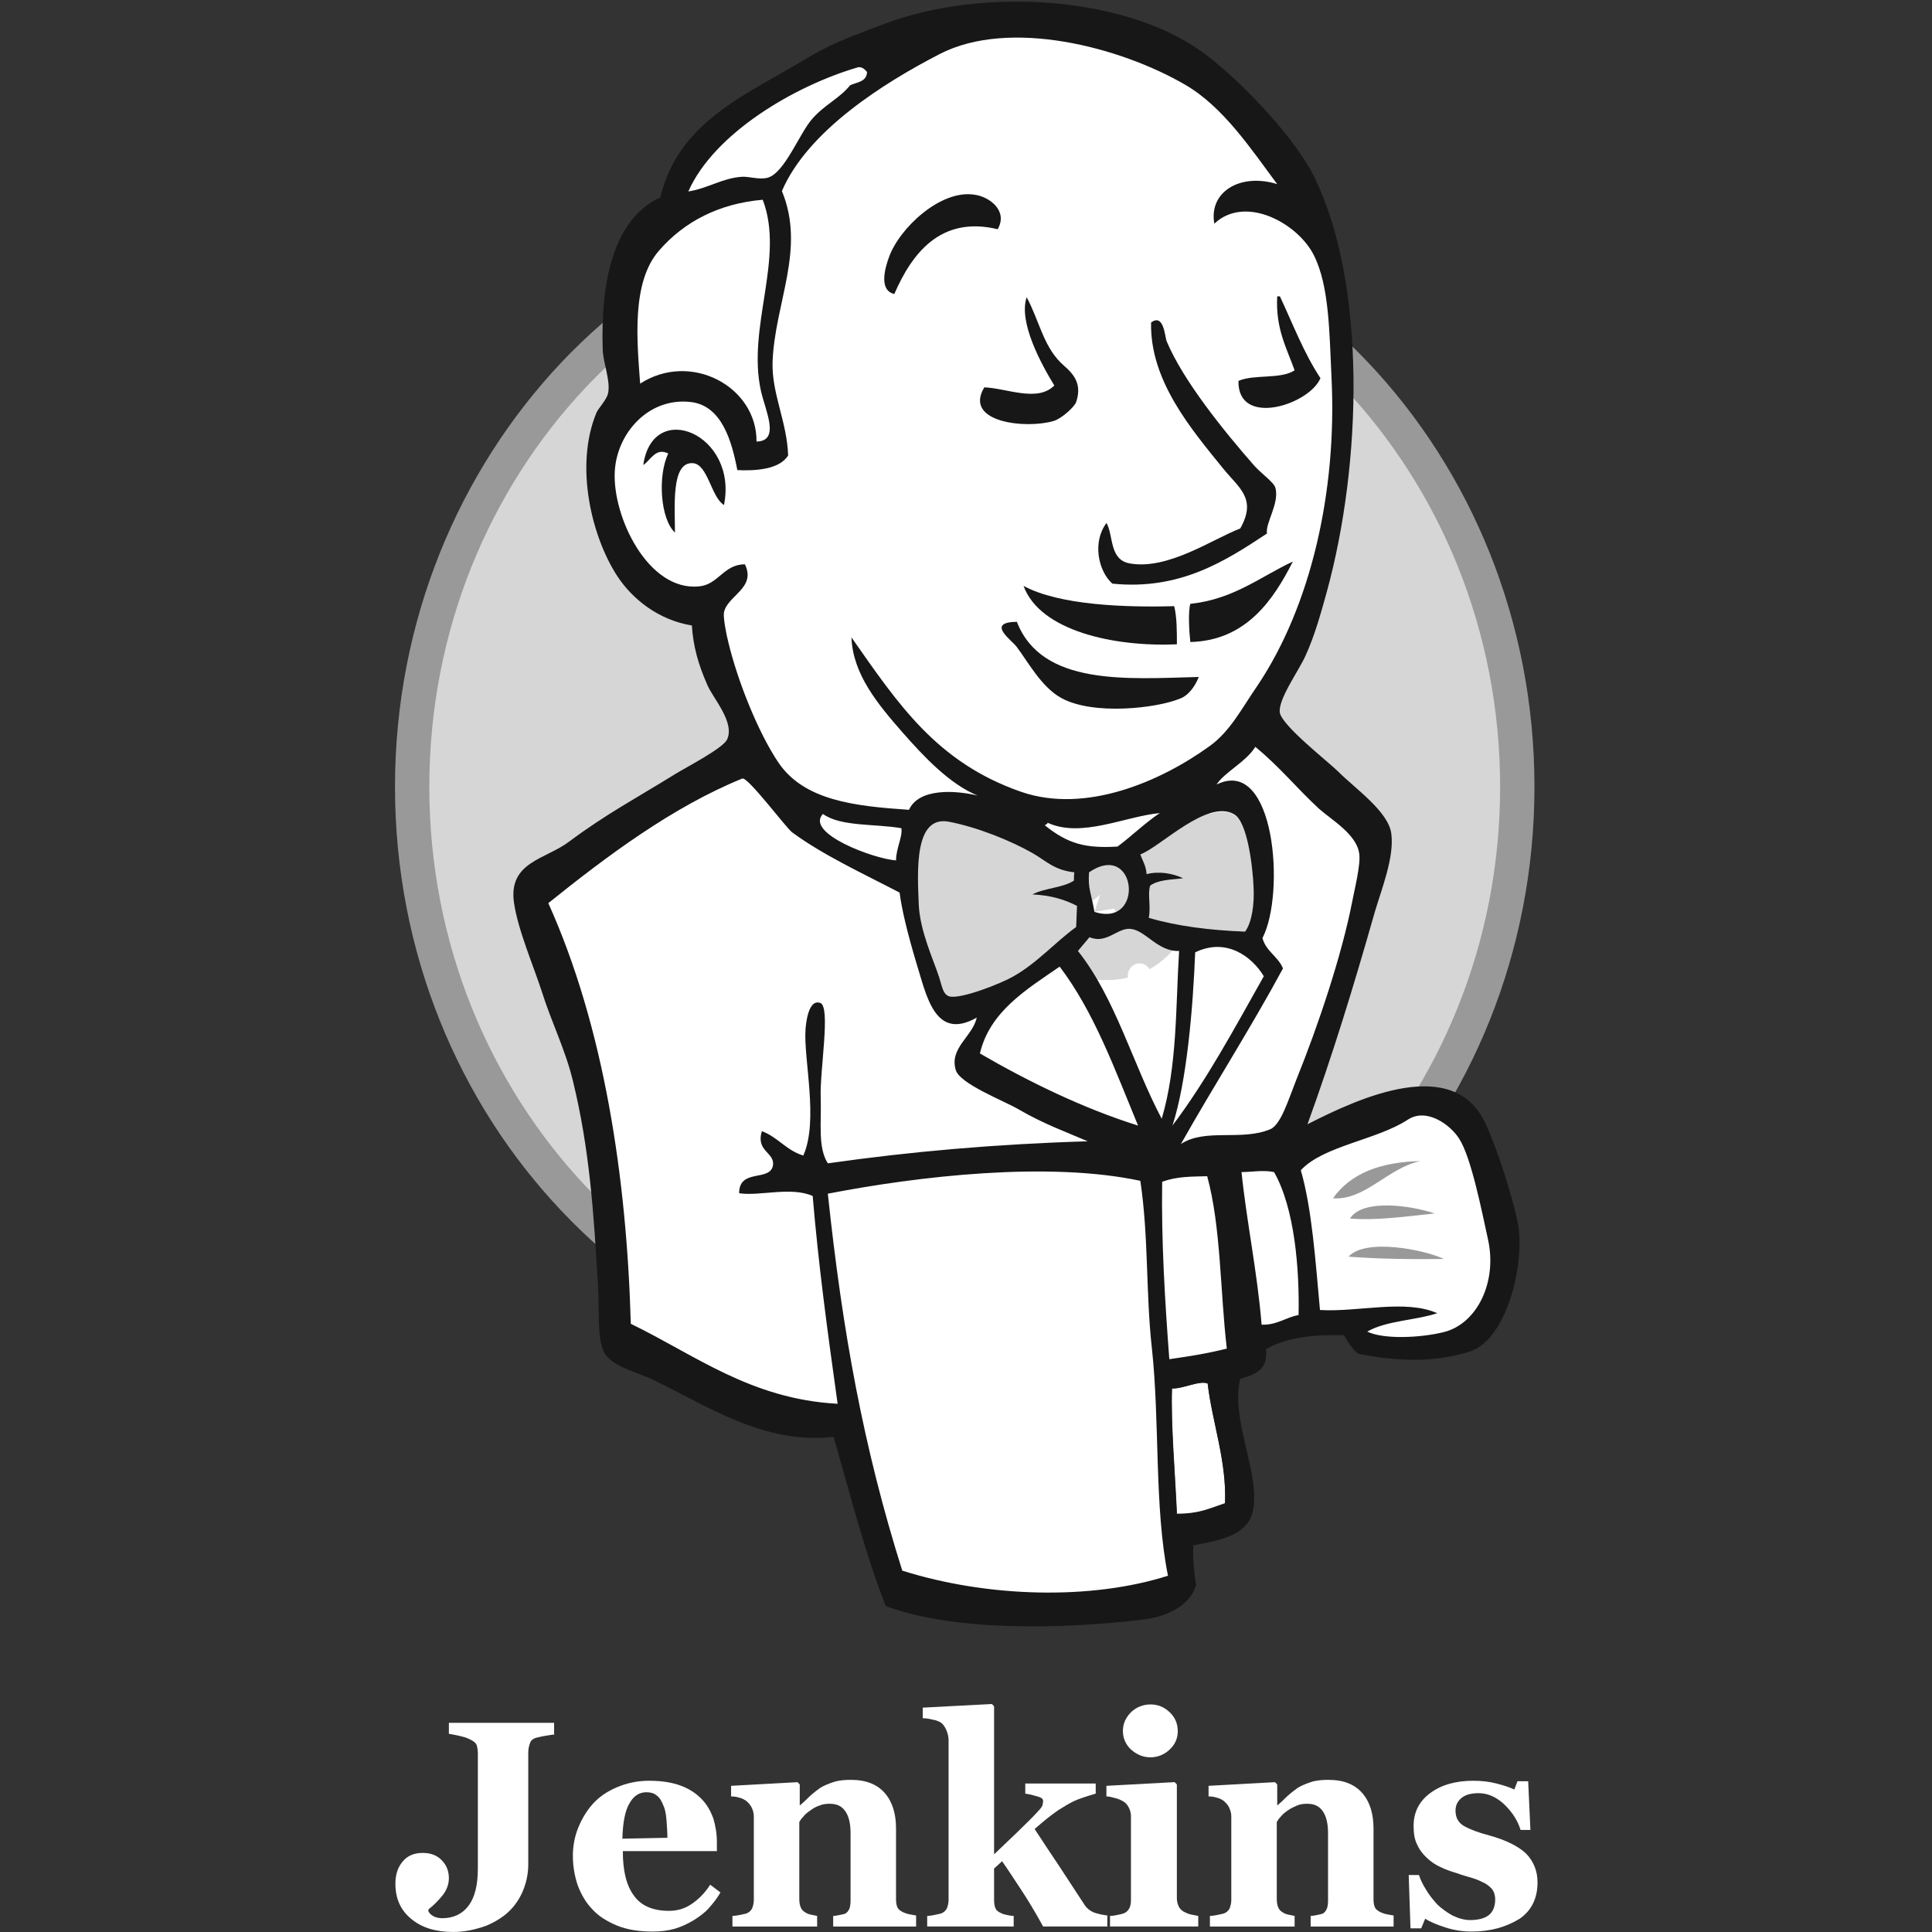 <svg width="56" height="56" viewBox="0 0 56 56" fill="none" xmlns="http://www.w3.org/2000/svg">
<rect x="0" y="0" width="56" height="56" fill="#333333" stroke="none"/>
<g clip-path="url(#clip0_6435_30152)">
<path d="M43.985 22.74C43.985 32.068 36.813 39.637 27.962 39.637C19.111 39.637 11.94 32.068 11.94 22.74C11.94 13.412 19.111 5.844 27.962 5.844C36.813 5.844 43.985 13.412 43.985 22.74Z" fill="#D6D6D6"/>
<path d="M12.6 26.924C12.6 26.924 11.437 9.308 27.188 8.801L26.09 6.909L17.549 9.867L15.106 12.759L12.974 16.97L11.76 21.873L12.122 25.151" fill="#D6D6D6"/>
<path d="M16.992 11.214C14.189 14.185 12.444 18.276 12.444 22.807C12.444 27.337 14.189 31.428 16.992 34.4C19.809 37.371 23.673 39.197 27.963 39.197C32.253 39.197 36.116 37.371 38.933 34.4C41.737 31.428 43.482 27.337 43.482 22.807C43.482 18.276 41.737 14.185 38.933 11.214C36.116 8.255 32.253 6.417 27.963 6.417C23.686 6.417 19.809 8.242 16.992 11.214ZM16.282 35.106C13.297 31.961 11.449 27.604 11.449 22.807C11.449 18.01 13.297 13.652 16.282 10.494C19.267 7.349 23.402 5.391 27.963 5.391C32.524 5.391 36.659 7.349 39.644 10.494C42.629 13.639 44.477 17.996 44.477 22.807C44.477 27.604 42.629 31.961 39.644 35.106C36.659 38.264 32.524 40.209 27.963 40.209C23.402 40.209 19.267 38.264 16.282 35.106Z" fill="#999999"/>
<path d="M34.708 22.834L32.265 23.207L28.97 23.593L26.838 23.646L24.758 23.58L23.169 23.073L21.76 21.501L20.662 18.29L20.416 17.597L18.956 17.09L18.103 15.638L17.496 13.559L18.168 11.733L19.757 11.161L21.037 11.787L21.644 13.173L22.38 13.053L22.626 12.733L22.38 11.28L22.316 9.455L22.678 6.936L22.665 5.497L23.776 3.658L25.727 2.206L29.138 0.7L32.924 1.273L36.219 3.725L37.744 6.244L38.726 8.069L38.972 12.6L38.235 16.504L36.891 19.969L35.625 21.821" fill="white"/>
<path d="M32.64 33.72L23.918 34.093V35.599L24.655 40.889L24.293 41.329L18.194 39.184L17.768 38.424L17.16 31.308L15.726 27.044L15.416 26.031L20.3 22.567L21.825 21.941L23.169 23.646L24.332 24.712L25.676 25.152L26.283 25.338L27.02 28.616L27.575 29.309L28.984 28.803L28.002 30.762L33.299 33.347L32.64 33.72Z" fill="white"/>
<path d="M18.167 11.76L19.757 11.187L21.036 11.813L21.643 13.199L22.38 13.079L22.561 12.32L22.199 10.867L22.561 7.403L22.251 5.51L23.349 4.191L25.727 2.246L25.055 1.3L21.695 3.005L20.287 4.138L19.498 5.897L18.284 7.603L17.922 9.615L18.167 11.76Z" fill="white"/>
<path d="M20.676 5.844C20.676 5.844 21.593 3.512 25.25 2.379C28.907 1.246 25.431 1.566 25.431 1.566L21.464 3.139L19.939 4.711L19.268 5.964L20.676 5.844Z" fill="white"/>
<path d="M18.839 11.32C18.839 11.32 17.56 6.909 22.444 6.283L22.264 5.523L18.904 6.336L17.922 9.614L18.167 11.76L18.839 11.32Z" fill="white"/>
<path d="M20.791 17.171L21.592 16.371C21.592 16.371 21.954 16.411 22.019 16.851C22.083 17.291 22.264 21.262 24.887 23.393C25.133 23.593 22.936 23.074 22.936 23.074L20.985 19.929" fill="white"/>
<path d="M32.02 15.971C32.02 15.971 32.162 14.066 32.666 14.212C33.17 14.359 33.17 14.878 33.17 14.878C33.17 14.878 31.956 15.678 32.02 15.971Z" fill="white"/>
<path d="M37.086 8.988C37.086 8.988 36.078 9.202 35.987 10.121C35.897 11.04 37.086 10.308 37.267 10.241" fill="white"/>
<path d="M29.707 9.055C29.707 9.055 28.363 9.241 28.363 10.121C28.363 11 29.888 10.934 30.314 10.56" fill="white"/>
<path d="M21.412 13.146C21.412 13.146 19.099 11.693 18.854 13.079C18.608 14.465 18.066 15.464 19.216 16.917L18.427 16.664L17.691 14.718L17.445 12.826L18.854 11.32L20.443 11.44L21.36 12.2L21.412 13.146Z" fill="white"/>
<path d="M22.509 9.175C22.509 9.175 23.543 3.631 28.789 2.565C33.105 1.686 35.379 2.752 36.232 3.765C36.232 3.765 32.381 -0.952 28.724 0.487C25.068 1.939 22.38 4.578 22.445 6.27C22.548 9.175 22.509 9.175 22.509 9.175Z" fill="white"/>
<path d="M36.659 4.391C36.659 4.391 34.889 4.324 34.824 5.964C34.824 5.964 34.824 6.217 34.941 6.47C34.941 6.47 36.349 4.831 37.202 5.71" fill="white"/>
<path d="M28.919 6.643C28.919 6.643 28.609 4.138 26.542 5.591C25.198 6.537 25.327 7.856 25.56 8.109C25.805 8.362 25.741 8.869 25.922 8.522C26.102 8.176 26.051 7.043 26.723 6.723C27.382 6.403 28.493 6.057 28.919 6.643Z" fill="white"/>
<path d="M23.181 23.646L17.444 26.284C17.444 26.284 19.821 36.038 18.606 39.063L17.754 38.743L17.689 35.026L16.1 27.99L15.428 26.044L21.41 21.887L23.181 23.646Z" fill="white"/>
<path d="M23.764 29.043L24.578 30.069V33.84H23.608C23.608 33.84 23.492 31.202 23.492 30.882C23.492 30.562 23.608 29.429 23.608 29.429" fill="white"/>
<path d="M23.787 34.413L21.035 34.533L21.823 35.106L23.774 35.426" fill="white"/>
<path d="M33.184 33.786L35.445 33.72L36.001 39.503L33.688 39.823L33.184 33.786Z" fill="white"/>
<path d="M33.789 33.787L37.2 33.6C37.2 33.6 38.609 29.949 38.609 29.762C38.609 29.576 39.823 24.472 39.823 24.472L37.071 21.514L36.516 21.008L35.055 22.514V28.363L33.789 33.787Z" fill="white"/>
<path d="M35.316 33.347L33.184 33.786L33.494 35.545C34.282 35.919 35.626 34.919 35.626 34.919" fill="white"/>
<path d="M35.379 22.327L39.656 25.605L39.772 24.1L36.542 21.021L35.379 22.327Z" fill="white"/>
<path d="M25.907 46.179L24.641 40.889L24.008 36.985L23.904 34.093L29.628 33.773H33.182L32.859 40.383L33.414 45.486L33.35 46.432L28.711 46.806L25.907 46.179Z" fill="white"/>
<path d="M32.395 33.72C32.395 33.72 32.084 40.263 33.002 44.926C33.002 44.926 31.167 46.126 28.492 46.432L33.622 46.246L34.229 45.873L33.493 35.559L33.299 33.347" fill="white"/>
<path d="M36.091 39.01L38.469 38.317L42.978 38.064L43.651 35.919L42.436 32.201L41.027 32.014L39.076 32.641L37.216 33.587L36.221 33.4L35.445 33.72" fill="white"/>
<path d="M36.051 37.744C36.051 37.744 37.64 36.984 37.886 37.051L37.214 33.586L38.002 33.267C38.002 33.267 38.558 36.545 38.558 36.918C38.558 36.918 41.969 37.104 42.279 37.104C42.279 37.104 43.016 35.652 42.835 34.146L43.507 36.158L43.571 37.291L42.589 38.797L41.491 39.05L39.656 38.983L39.049 38.17L36.916 38.49L36.245 38.743" fill="white"/>
<path d="M33.647 33.281L32.303 29.763L30.895 27.684C30.895 27.684 31.205 26.805 31.631 26.805H33.039L34.383 27.311L34.267 29.643L33.647 33.281Z" fill="white"/>
<path d="M33.919 32.082C33.919 32.082 32.213 28.684 32.213 28.177C32.213 28.177 32.523 27.418 32.95 27.604C33.376 27.791 34.294 28.297 34.294 28.297V27.098L32.213 26.658L30.805 26.845L33.182 32.655L33.673 32.721" fill="white"/>
<path d="M26.45 23.78L24.757 23.593L23.168 23.087V23.66L23.943 24.539L26.385 25.672" fill="white"/>
<path d="M23.727 23.966C23.727 23.966 25.613 24.779 26.233 24.592L26.298 25.352L24.592 24.979L23.559 24.219L23.727 23.966Z" fill="white"/>
<path d="M36.091 27.017C35.057 26.99 34.114 26.857 33.3 26.617C33.352 26.271 33.248 25.938 33.339 25.684C33.572 25.511 33.946 25.511 34.295 25.471C33.998 25.325 33.572 25.258 33.236 25.351C33.223 25.111 33.119 24.965 33.055 24.778C33.636 24.565 35.006 23.166 35.781 23.619C36.156 23.846 36.311 25.098 36.337 25.724C36.363 26.231 36.285 26.737 36.091 27.017Z" fill="#D6D6D6"/>
<path d="M31.142 25.272C31.142 25.352 31.142 25.431 31.129 25.511C30.806 25.725 30.289 25.725 29.927 25.911C30.444 25.938 30.857 26.071 31.219 26.244C31.206 26.444 31.206 26.657 31.193 26.857C30.599 27.27 30.056 27.897 29.358 28.296C29.023 28.483 27.872 28.963 27.524 28.869C27.33 28.816 27.304 28.563 27.226 28.323C27.058 27.817 26.671 26.991 26.632 26.218C26.593 25.245 26.49 23.606 27.511 23.806C28.338 23.966 29.294 24.352 29.927 24.712C30.328 24.952 30.547 25.218 31.142 25.272Z" fill="#D6D6D6"/>
<path d="M31.724 26.431C31.634 25.898 31.53 25.752 31.569 25.285C32.952 24.339 33.197 26.911 31.724 26.431Z" fill="#D6D6D6"/>
<path d="M31.724 26.431C31.634 25.898 31.53 25.752 31.569 25.285C32.952 24.339 33.197 26.911 31.724 26.431Z" fill="white" stroke="#D6D6D6" stroke-width="3.837"/>
<path d="M27.304 28.937C27.227 27.951 27.149 26.978 27.072 25.992C26.942 24.526 27.407 24.779 28.648 24.779C28.842 24.779 29.811 25.006 29.875 25.152C30.211 25.858 29.32 25.698 30.263 26.232C31.051 26.671 32.46 25.965 32.137 24.966C31.956 24.739 31.206 24.899 30.935 24.752C30.457 24.499 29.979 24.246 29.501 23.993C28.893 23.673 27.498 23.193 26.852 23.646C25.211 24.792 26.955 27.671 27.537 28.87" fill="#D6D6D6"/>
<path d="M28.919 6.644C27.253 6.244 26.426 7.363 25.922 8.522C25.469 8.416 25.65 7.776 25.767 7.456C26.064 6.617 27.265 5.484 28.248 5.644C28.661 5.697 29.23 6.097 28.919 6.644Z" fill="#171717"/>
<path d="M37.021 8.589H37.098C37.473 9.388 37.796 10.241 38.274 10.961C37.951 11.734 35.871 12.4 35.897 11.041C36.349 10.841 37.124 11.001 37.525 10.734C37.292 10.081 36.969 9.522 37.021 8.589Z" fill="#171717"/>
<path d="M29.759 8.615C30.121 9.295 30.237 10.001 30.741 10.507C30.974 10.734 31.413 11.014 31.193 11.653C31.142 11.8 30.767 12.133 30.547 12.2C29.759 12.44 27.911 12.253 28.531 11.227C29.19 11.254 30.069 11.667 30.56 11.174C30.185 10.561 29.513 9.335 29.759 8.615Z" fill="#171717"/>
<path d="M36.724 15.464C35.535 16.251 34.205 17.117 32.241 16.917C31.827 16.544 31.659 15.704 32.073 15.158C32.279 15.531 32.15 16.224 32.745 16.331C33.856 16.53 35.148 15.624 35.949 15.318C36.44 14.452 35.91 14.145 35.458 13.586C34.541 12.453 33.326 11.04 33.365 9.348C33.739 9.068 33.765 9.775 33.817 9.894C34.295 11.04 35.497 12.52 36.362 13.506C36.582 13.745 36.931 13.985 36.97 14.145C37.086 14.598 36.673 15.158 36.724 15.464Z" fill="#171717"/>
<path d="M20.985 14.638C20.611 14.411 20.52 13.452 20.081 13.425C19.448 13.385 19.564 14.678 19.564 15.437C19.137 15.038 19.06 13.785 19.37 13.146C19.008 12.959 18.853 13.345 18.646 13.479C18.918 11.546 21.399 12.586 20.985 14.638Z" fill="#171717"/>
<path d="M37.474 16.277C36.919 17.37 36.13 18.569 34.502 18.609C34.464 18.263 34.438 17.716 34.502 17.503C35.756 17.37 36.531 16.717 37.474 16.277Z" fill="#171717"/>
<path d="M29.668 16.983C30.702 17.543 32.614 17.61 34.035 17.57C34.113 17.89 34.113 18.289 34.113 18.676C32.291 18.756 30.146 18.289 29.668 16.983Z" fill="#171717"/>
<path d="M29.474 18.023C30.198 19.889 32.666 19.676 34.746 19.622C34.656 19.862 34.462 20.155 34.204 20.249C33.532 20.529 31.697 20.742 30.767 20.235C30.185 19.916 29.797 19.183 29.474 18.756C29.332 18.556 28.557 18.037 29.474 18.023Z" fill="#171717"/>
<path d="M36.633 28.296C35.793 29.789 34.979 31.321 33.984 32.627C34.398 31.361 34.579 29.229 34.643 27.603C35.522 27.177 36.272 27.697 36.633 28.296Z" fill="white"/>
<path d="M41.169 33.654C40.226 33.853 39.567 34.8 38.637 34.733C39.154 34 40.032 33.68 41.169 33.654Z" fill="#999999"/>
<path d="M41.584 35.173C40.809 35.252 39.904 35.386 39.129 35.319C39.504 34.733 40.925 34.946 41.584 35.173Z" fill="#999999"/>
<path d="M41.853 36.492C40.987 36.505 39.915 36.492 39.088 36.425C39.579 35.879 41.297 36.225 41.853 36.492Z" fill="#999999"/>
<path d="M35.005 40.09C35.134 41.209 35.561 42.342 35.509 43.568C35.031 43.728 34.76 43.874 34.114 43.874C34.075 42.835 33.933 41.236 33.971 40.236C34.282 40.263 34.747 40.01 35.005 40.09Z" fill="white"/>
<path d="M33.611 23.566C33.172 23.859 32.81 24.219 32.383 24.539C31.453 24.592 30.949 24.472 30.277 23.926C30.29 23.886 30.355 23.899 30.355 23.846C31.35 24.299 32.616 23.66 33.611 23.566Z" fill="white"/>
<path d="M28.416 30.535C28.687 29.323 29.76 28.683 30.729 28.017C31.724 29.323 32.331 31.002 33.003 32.627C31.414 32.134 29.799 31.348 28.416 30.535Z" fill="white"/>
<path d="M33.97 40.249C33.932 41.249 34.061 42.835 34.112 43.887C34.759 43.887 35.03 43.741 35.508 43.581C35.56 42.355 35.133 41.222 35.004 40.103C34.746 40.01 34.281 40.263 33.97 40.249ZM23.995 34.6C24.421 38.611 25.029 41.968 26.153 45.526C28.647 46.312 31.645 46.379 33.854 45.673C33.454 43.674 33.621 41.236 33.389 39.09C33.208 37.478 33.298 35.865 33.053 34.227C30.378 33.654 26.605 34.093 23.995 34.6ZM33.686 34.253C33.66 35.972 33.764 37.678 33.893 39.397C34.539 39.303 34.965 39.237 35.56 39.09C35.366 37.438 35.392 35.559 34.991 34.093C34.539 34.107 34.138 34.093 33.686 34.253ZM36.929 33.973C36.619 33.907 36.27 33.973 35.986 33.973C36.128 35.373 36.451 36.918 36.568 38.397C37.02 38.411 37.265 38.184 37.64 38.117C37.666 36.825 37.537 35.039 36.929 33.973ZM41.852 38.611C42.809 38.371 43.403 37.171 43.132 35.932C42.951 35.106 42.641 33.534 42.292 33.001C42.046 32.614 41.361 32.094 40.806 32.454C39.914 33.041 38.351 33.214 37.705 33.92C38.028 35.039 38.131 36.558 38.26 37.971C39.372 38.038 40.728 37.651 41.659 38.064C41.013 38.277 40.186 38.277 39.63 38.597C40.095 38.824 41.155 38.784 41.852 38.611ZM32.988 32.627C32.316 31.002 31.709 29.323 30.714 28.017C29.745 28.683 28.686 29.323 28.401 30.535C29.797 31.348 31.412 32.134 32.988 32.627ZM34.642 27.604C34.578 29.23 34.397 31.361 33.983 32.627C34.978 31.308 35.792 29.789 36.632 28.297C36.27 27.697 35.521 27.177 34.642 27.604ZM32.769 26.924C32.394 26.884 32.071 27.377 31.58 27.164C31.464 27.297 31.36 27.431 31.244 27.564C32.329 28.923 32.833 30.842 33.673 32.428C34.126 30.895 34.074 29.23 34.177 27.564C33.557 27.59 33.208 26.964 32.769 26.924ZM31.567 25.285C31.528 25.752 31.632 25.898 31.722 26.431C33.195 26.911 32.95 24.339 31.567 25.285ZM29.926 24.726C29.293 24.366 28.337 23.979 27.51 23.819C26.489 23.619 26.592 25.259 26.631 26.231C26.67 27.004 27.057 27.817 27.225 28.337C27.303 28.577 27.329 28.83 27.523 28.883C27.872 28.963 29.034 28.497 29.357 28.31C30.055 27.924 30.598 27.297 31.192 26.871C31.205 26.671 31.205 26.458 31.218 26.258C30.856 26.071 30.456 25.951 29.926 25.925C30.275 25.738 30.805 25.738 31.128 25.525C31.128 25.445 31.128 25.365 31.141 25.285C30.546 25.219 30.326 24.952 29.926 24.726ZM23.853 23.593C23.323 24.153 25.339 24.899 25.972 24.939C25.972 24.592 26.166 24.259 26.127 24.006C25.365 23.873 24.37 23.966 23.853 23.593ZM30.365 23.846C30.365 23.899 30.301 23.886 30.288 23.926C30.973 24.472 31.477 24.592 32.394 24.539C32.807 24.233 33.182 23.859 33.621 23.566C32.614 23.66 31.347 24.299 30.365 23.846ZM36.335 25.712C36.309 25.099 36.154 23.833 35.779 23.606C35.004 23.14 33.635 24.552 33.053 24.765C33.118 24.952 33.221 25.099 33.234 25.338C33.583 25.245 33.996 25.312 34.293 25.458C33.945 25.498 33.57 25.498 33.337 25.672C33.26 25.925 33.363 26.258 33.298 26.604C34.112 26.844 35.056 26.964 36.09 27.004C36.283 26.738 36.361 26.231 36.335 25.712ZM22.961 24.126C22.793 24.006 21.669 22.5 21.514 22.567C19.485 23.393 17.586 24.819 15.893 26.178C17.508 29.762 18.167 34.147 18.284 38.371C20.131 39.263 21.76 40.556 24.279 40.689C23.982 38.571 23.724 36.665 23.556 34.666C22.922 34.386 22.018 34.679 21.424 34.586C21.424 33.853 22.328 34.267 22.406 33.773C22.457 33.4 21.902 33.374 22.083 32.787C22.548 32.961 22.793 33.347 23.284 33.494C23.737 32.481 23.284 30.682 23.349 29.829C23.362 29.669 23.427 28.95 23.775 29.07C24.085 29.176 23.762 31.002 23.788 31.801C23.814 32.547 23.698 33.254 23.995 33.72C26.424 33.374 28.892 33.16 31.528 33.081C30.947 32.827 30.262 32.587 29.512 32.148C29.099 31.908 27.82 31.415 27.703 31.015C27.51 30.375 28.195 30.042 28.311 29.496C27.083 30.189 26.851 28.83 26.553 27.884C26.295 27.017 26.14 26.365 26.075 25.872C25.003 25.312 23.866 24.792 22.961 24.126ZM35.263 22.74C36.955 21.901 37.265 25.898 36.593 27.191C36.697 27.577 37.046 27.724 37.188 28.07C36.245 29.816 35.198 31.442 34.229 33.16C34.94 32.694 35.973 33.081 36.813 32.734C37.123 32.614 37.343 31.881 37.575 31.295C38.222 29.696 38.894 27.67 39.191 26.151C39.255 25.805 39.449 25.045 39.397 24.739C39.32 24.179 38.596 23.766 38.222 23.433C37.537 22.793 37.11 22.247 36.387 21.647C36.115 22.087 35.495 22.38 35.263 22.74ZM19.098 7.269C18.297 8.189 18.465 9.894 18.555 11.12C20.015 10.174 21.941 11.2 21.928 12.799C22.625 12.786 22.186 11.907 22.057 11.334C21.643 9.481 22.755 7.483 22.108 5.79C20.855 5.897 19.834 6.417 19.098 7.269ZM24.861 1.953C23.039 2.486 20.7 3.858 19.951 5.55C20.532 5.457 20.933 5.164 21.501 5.124C21.721 5.111 22.005 5.217 22.251 5.151C22.742 5.017 23.168 3.871 23.543 3.445C23.905 3.032 24.344 2.845 24.641 2.472C24.835 2.379 25.119 2.379 25.132 2.086C25.055 1.993 24.964 1.926 24.861 1.953ZM34.358 2.459C32.459 1.353 29.254 0.527 27.238 1.566C25.61 2.406 23.413 3.792 22.664 5.537C23.362 7.229 22.457 8.775 22.393 10.494C22.367 11.414 22.806 12.2 22.845 13.199C22.599 13.612 21.876 13.652 21.372 13.626C21.204 12.746 20.907 11.76 20.028 11.653C18.788 11.507 17.87 12.573 17.819 13.679C17.754 14.985 18.788 17.143 20.261 16.997C20.829 16.944 20.971 16.357 21.592 16.357C21.928 17.05 21.075 17.263 20.984 17.756C20.959 17.89 21.049 18.383 21.113 18.623C21.385 19.755 21.979 21.234 22.561 22.101C23.31 23.206 24.77 23.366 26.347 23.473C26.631 22.847 27.665 22.9 28.337 23.06C27.523 22.727 26.773 21.927 26.153 21.221C25.442 20.408 24.719 19.542 24.68 18.476C26.037 20.408 27.148 22.101 29.603 22.953C31.464 23.593 33.635 22.66 35.069 21.621C35.663 21.194 36.012 20.501 36.438 19.889C38.015 17.543 38.751 14.212 38.596 10.974C38.532 9.641 38.532 8.309 38.092 7.416C37.64 6.483 36.102 5.63 35.198 6.483C35.03 5.564 35.947 5.004 37.02 5.337C36.258 4.311 35.456 3.099 34.358 2.459ZM37.898 32.587C39.385 31.828 42.15 30.549 43.067 32.587C43.416 33.347 43.817 34.613 43.985 35.399C44.23 36.492 43.713 38.81 42.615 39.17C41.646 39.49 40.522 39.477 39.359 39.237C39.217 39.117 39.074 38.917 38.958 38.704C38.131 38.677 37.343 38.744 36.697 39.103C36.761 39.743 36.348 39.836 35.947 39.97C35.663 41.156 36.529 42.701 36.322 43.767C36.18 44.54 35.263 44.66 34.591 44.793C34.565 45.22 34.617 45.58 34.668 45.939C34.513 46.526 33.828 46.859 33.169 46.939C31.011 47.205 27.742 47.325 25.675 46.552C25.093 45.087 24.641 43.314 24.163 41.649C22.147 41.875 20.506 40.756 18.968 40.01C18.439 39.757 17.702 39.61 17.495 39.17C17.302 38.744 17.379 37.931 17.328 37.171C17.211 35.213 17.095 33.32 16.604 31.322C16.384 30.415 15.984 29.629 15.712 28.763C15.454 27.964 15.015 26.964 14.898 26.165C14.73 24.979 15.816 24.912 16.5 24.392C17.573 23.593 18.413 23.153 19.576 22.434C19.925 22.22 20.959 21.687 21.075 21.434C21.307 20.941 20.674 20.248 20.506 19.862C20.235 19.249 20.093 18.729 20.054 18.13C19.085 17.97 18.335 17.37 17.896 16.704C17.16 15.584 16.643 13.519 17.289 11.96C17.34 11.84 17.586 11.587 17.625 11.4C17.702 11.027 17.483 10.534 17.47 10.134C17.405 8.096 17.806 6.337 19.137 5.724C19.679 3.498 21.617 2.765 23.439 1.659C24.124 1.246 24.874 0.98 25.649 0.687C28.427 -0.366 32.704 -0.166 35.017 1.633C35.999 2.392 37.563 4.005 38.118 5.177C39.604 8.255 39.488 13.412 38.454 17.17C38.312 17.677 38.118 18.409 37.834 19.022C37.64 19.449 37.033 20.288 37.097 20.661C37.175 21.048 38.493 22.074 38.777 22.354C39.281 22.86 40.25 23.526 40.328 24.166C40.418 24.846 40.044 25.778 39.85 26.431C39.23 28.616 38.609 30.629 37.898 32.587Z" fill="#171717"/>
<path d="M28.015 17.45C28.092 17.343 28.532 17.17 29.152 17.477C29.152 17.477 28.415 17.596 28.48 18.862L28.17 18.796C28.183 18.809 27.86 17.663 28.015 17.45Z" fill="white"/>
<path d="M33.363 28.27C33.363 28.457 33.208 28.617 33.027 28.617C32.846 28.617 32.691 28.457 32.691 28.27C32.691 28.084 32.846 27.924 33.027 27.924C33.221 27.924 33.363 28.084 33.363 28.27Z" fill="white"/>
<path d="M33.699 29.883C33.699 30.069 33.544 30.229 33.363 30.229C33.182 30.229 33.027 30.069 33.027 29.883C33.027 29.696 33.182 29.536 33.363 29.536C33.557 29.536 33.699 29.683 33.699 29.883Z" fill="white"/>
<path d="M16.1 50.27C15.996 50.283 15.906 50.296 15.828 50.31C15.751 50.323 15.673 50.336 15.57 50.363C15.454 50.39 15.389 50.443 15.363 50.523C15.337 50.603 15.312 50.683 15.312 50.789V54.041C15.312 54.334 15.247 54.614 15.131 54.867C15.014 55.12 14.859 55.32 14.652 55.493C14.446 55.653 14.213 55.786 13.955 55.866C13.696 55.946 13.425 55.999 13.141 55.999C12.637 55.999 12.236 55.88 11.926 55.626C11.616 55.373 11.461 55.04 11.461 54.6C11.461 54.347 11.525 54.134 11.668 53.961C11.81 53.788 12.004 53.708 12.249 53.708C12.482 53.708 12.663 53.774 12.805 53.921C12.947 54.067 13.011 54.241 13.011 54.441C13.011 54.614 12.947 54.787 12.831 54.934C12.714 55.08 12.572 55.227 12.417 55.347V55.4C12.443 55.453 12.495 55.507 12.572 55.547C12.65 55.586 12.74 55.6 12.818 55.6C13.141 55.6 13.399 55.48 13.58 55.24C13.761 55 13.851 54.64 13.851 54.161V50.829C13.851 50.736 13.838 50.643 13.813 50.576C13.787 50.51 13.709 50.456 13.593 50.403C13.515 50.363 13.412 50.336 13.296 50.31C13.18 50.283 13.089 50.27 13.011 50.256V49.937H16.061V50.27H16.1Z" fill="white"/>
<path d="M20.883 54.854C20.792 55.014 20.676 55.161 20.547 55.307C20.417 55.454 20.262 55.56 20.094 55.667C19.913 55.774 19.733 55.854 19.552 55.907C19.371 55.96 19.151 55.987 18.918 55.987C18.518 55.987 18.182 55.934 17.885 55.814C17.6 55.694 17.355 55.547 17.174 55.347C16.98 55.147 16.851 54.921 16.748 54.654C16.657 54.388 16.605 54.095 16.605 53.788C16.605 53.508 16.657 53.229 16.761 52.975C16.864 52.722 17.006 52.482 17.187 52.282C17.368 52.083 17.6 51.923 17.885 51.803C18.169 51.683 18.479 51.616 18.815 51.616C19.19 51.616 19.5 51.669 19.745 51.763C19.991 51.856 20.185 51.989 20.34 52.149C20.495 52.309 20.598 52.496 20.676 52.709C20.74 52.922 20.779 53.149 20.779 53.389V53.655H18.053C18.053 54.228 18.156 54.654 18.376 54.947C18.582 55.241 18.931 55.387 19.384 55.387C19.642 55.387 19.862 55.321 20.068 55.174C20.275 55.028 20.443 54.854 20.585 54.628L20.883 54.854ZM19.345 53.269C19.345 53.109 19.332 52.935 19.319 52.762C19.306 52.589 19.28 52.442 19.229 52.336C19.177 52.203 19.125 52.109 19.035 52.043C18.957 51.976 18.854 51.949 18.738 51.949C18.531 51.949 18.363 52.056 18.247 52.269C18.117 52.482 18.053 52.829 18.04 53.295L19.345 53.269Z" fill="white"/>
<path d="M26.58 55.841H24.15V55.534C24.202 55.534 24.267 55.521 24.331 55.508C24.409 55.494 24.46 55.481 24.499 55.468C24.551 55.441 24.59 55.388 24.616 55.334C24.641 55.281 24.654 55.188 24.654 55.081V53.136C24.654 52.856 24.603 52.642 24.499 52.496C24.396 52.349 24.254 52.283 24.047 52.283C23.944 52.283 23.84 52.296 23.75 52.336C23.659 52.363 23.569 52.416 23.479 52.483C23.401 52.536 23.336 52.589 23.285 52.656C23.233 52.709 23.194 52.763 23.168 52.816V55.041C23.168 55.134 23.181 55.214 23.207 55.281C23.233 55.348 23.285 55.401 23.336 55.428C23.375 55.454 23.427 55.481 23.491 55.494C23.556 55.508 23.621 55.521 23.685 55.534V55.841H21.23V55.534C21.295 55.534 21.359 55.521 21.437 55.508C21.502 55.494 21.566 55.481 21.618 55.468C21.708 55.441 21.76 55.388 21.799 55.321C21.825 55.254 21.85 55.174 21.85 55.068V52.642C21.85 52.563 21.825 52.469 21.786 52.389C21.747 52.309 21.682 52.243 21.618 52.19C21.566 52.163 21.514 52.123 21.437 52.109C21.359 52.083 21.282 52.07 21.191 52.07V51.763L23.117 51.657L23.181 51.723V52.323H23.194C23.272 52.256 23.362 52.176 23.466 52.07C23.569 51.976 23.672 51.896 23.763 51.83C23.866 51.763 23.995 51.71 24.15 51.657C24.305 51.603 24.486 51.59 24.667 51.59C25.107 51.59 25.43 51.723 25.649 51.976C25.869 52.23 25.972 52.576 25.972 53.002V55.041C25.972 55.148 25.985 55.228 26.011 55.281C26.037 55.348 26.102 55.388 26.179 55.428C26.218 55.441 26.27 55.468 26.334 55.481C26.399 55.494 26.463 55.508 26.554 55.521V55.841H26.58Z" fill="white"/>
<path d="M32.134 55.84H30.235C30.002 55.414 29.783 55.054 29.589 54.761C29.395 54.468 29.214 54.188 29.046 53.948L28.814 54.161V55.067C28.814 55.16 28.826 55.254 28.852 55.307C28.878 55.374 28.93 55.414 29.02 55.454C29.072 55.48 29.124 55.494 29.188 55.507C29.253 55.52 29.317 55.534 29.382 55.534V55.84H26.875V55.534C26.94 55.534 27.005 55.52 27.082 55.507C27.147 55.494 27.211 55.48 27.263 55.467C27.353 55.44 27.405 55.387 27.444 55.32C27.47 55.254 27.495 55.174 27.495 55.067V50.43C27.495 50.337 27.47 50.243 27.431 50.15C27.392 50.057 27.34 49.977 27.263 49.924C27.211 49.897 27.134 49.857 27.03 49.844C26.927 49.817 26.837 49.804 26.746 49.804V49.497L28.749 49.391L28.814 49.457V53.748C29.007 53.561 29.24 53.348 29.485 53.108C29.731 52.868 29.938 52.669 30.08 52.509C30.17 52.416 30.222 52.349 30.222 52.295C30.235 52.242 30.235 52.216 30.235 52.202C30.235 52.149 30.196 52.109 30.106 52.082C30.015 52.056 29.899 52.016 29.718 51.989V51.696H31.76V51.989C31.488 52.069 31.282 52.136 31.139 52.202C30.997 52.269 30.842 52.362 30.674 52.469C30.558 52.549 30.455 52.629 30.351 52.709C30.248 52.789 30.131 52.895 29.989 53.015C30.248 53.415 30.493 53.775 30.713 54.108C30.933 54.441 31.165 54.801 31.411 55.174C31.488 55.307 31.592 55.387 31.721 55.44C31.85 55.48 31.966 55.507 32.096 55.52V55.84H32.134Z" fill="white"/>
<path d="M34.719 55.84H32.174V55.534C32.238 55.534 32.316 55.521 32.38 55.507C32.445 55.494 32.51 55.481 32.548 55.467C32.639 55.441 32.691 55.387 32.729 55.321C32.768 55.254 32.781 55.174 32.781 55.068V52.642C32.781 52.549 32.755 52.456 32.716 52.389C32.678 52.309 32.626 52.256 32.561 52.216C32.51 52.189 32.445 52.149 32.342 52.123C32.238 52.096 32.148 52.069 32.07 52.069V51.763L34.047 51.656L34.112 51.723V55.028C34.112 55.121 34.138 55.201 34.176 55.281C34.215 55.347 34.28 55.401 34.344 55.427C34.396 55.454 34.461 55.481 34.525 55.494C34.59 55.507 34.655 55.521 34.732 55.534V55.84H34.719ZM34.138 50.177C34.138 50.39 34.06 50.564 33.905 50.71C33.75 50.857 33.556 50.937 33.349 50.937C33.13 50.937 32.949 50.857 32.781 50.71C32.626 50.564 32.548 50.377 32.548 50.177C32.548 49.964 32.626 49.791 32.781 49.631C32.936 49.484 33.13 49.404 33.349 49.404C33.569 49.404 33.75 49.484 33.905 49.631C34.06 49.777 34.138 49.964 34.138 50.177Z" fill="white"/>
<path d="M40.419 55.841H37.99V55.534C38.042 55.534 38.107 55.521 38.171 55.508C38.249 55.494 38.3 55.481 38.339 55.468C38.391 55.441 38.43 55.388 38.455 55.334C38.481 55.281 38.494 55.188 38.494 55.081V53.136C38.494 52.856 38.443 52.642 38.339 52.496C38.236 52.349 38.094 52.283 37.887 52.283C37.783 52.283 37.68 52.296 37.59 52.336C37.499 52.376 37.409 52.416 37.318 52.483C37.241 52.536 37.176 52.589 37.124 52.656C37.073 52.709 37.034 52.763 37.008 52.816V55.041C37.008 55.134 37.021 55.214 37.047 55.281C37.073 55.348 37.124 55.401 37.176 55.428C37.215 55.454 37.267 55.481 37.331 55.494C37.396 55.508 37.461 55.521 37.525 55.534V55.841H35.07V55.534C35.135 55.534 35.199 55.521 35.277 55.508C35.341 55.494 35.406 55.481 35.458 55.468C35.548 55.441 35.6 55.388 35.639 55.321C35.664 55.254 35.69 55.174 35.69 55.068V52.642C35.69 52.563 35.664 52.469 35.626 52.389C35.587 52.309 35.522 52.243 35.458 52.19C35.406 52.163 35.354 52.123 35.277 52.109C35.199 52.083 35.122 52.07 35.031 52.07V51.763L36.957 51.657L37.021 51.723V52.323H37.034C37.112 52.256 37.202 52.176 37.305 52.07C37.409 51.976 37.512 51.896 37.603 51.83C37.706 51.763 37.835 51.71 37.99 51.657C38.145 51.603 38.326 51.59 38.507 51.59C38.947 51.59 39.27 51.723 39.489 51.976C39.709 52.23 39.812 52.576 39.812 53.002V55.041C39.812 55.148 39.825 55.228 39.851 55.281C39.877 55.348 39.941 55.388 40.019 55.428C40.058 55.441 40.109 55.468 40.174 55.481C40.239 55.494 40.303 55.508 40.394 55.521V55.841H40.419Z" fill="white"/>
<path d="M42.654 55.987C42.395 55.987 42.137 55.947 41.892 55.867C41.646 55.787 41.452 55.707 41.31 55.614L41.194 55.894H40.884L40.832 54.348H41.129C41.168 54.468 41.233 54.614 41.336 54.774C41.426 54.934 41.543 55.068 41.659 55.201C41.788 55.321 41.93 55.427 42.098 55.52C42.266 55.6 42.434 55.654 42.615 55.654C42.861 55.654 43.042 55.6 43.158 55.507C43.274 55.414 43.339 55.254 43.339 55.054C43.339 54.947 43.313 54.854 43.261 54.774C43.21 54.708 43.132 54.641 43.042 54.588C42.938 54.535 42.822 54.481 42.693 54.441C42.563 54.401 42.408 54.361 42.228 54.295C42.047 54.241 41.892 54.188 41.762 54.121C41.633 54.068 41.491 53.975 41.362 53.855C41.245 53.748 41.142 53.615 41.078 53.468C41 53.322 40.974 53.135 40.974 52.922C40.974 52.536 41.129 52.216 41.452 51.976C41.775 51.736 42.189 51.616 42.706 51.616C42.951 51.616 43.171 51.643 43.378 51.696C43.584 51.749 43.752 51.803 43.894 51.869L43.985 51.63H44.295L44.36 53.042H44.075C43.985 52.749 43.817 52.509 43.597 52.296C43.365 52.083 43.119 51.976 42.861 51.976C42.654 51.976 42.486 52.016 42.37 52.109C42.253 52.203 42.189 52.322 42.189 52.482C42.189 52.696 42.279 52.842 42.447 52.935C42.615 53.029 42.861 53.122 43.171 53.202C43.649 53.335 43.998 53.508 44.23 53.722C44.45 53.948 44.566 54.228 44.566 54.561C44.566 55.014 44.398 55.374 44.05 55.614C43.662 55.854 43.21 55.987 42.654 55.987Z" fill="white"/>
</g>
<defs>
<clipPath id="clip0_6435_30152">
<rect width="56" height="56" fill="white"/>
</clipPath>
</defs>
</svg>
